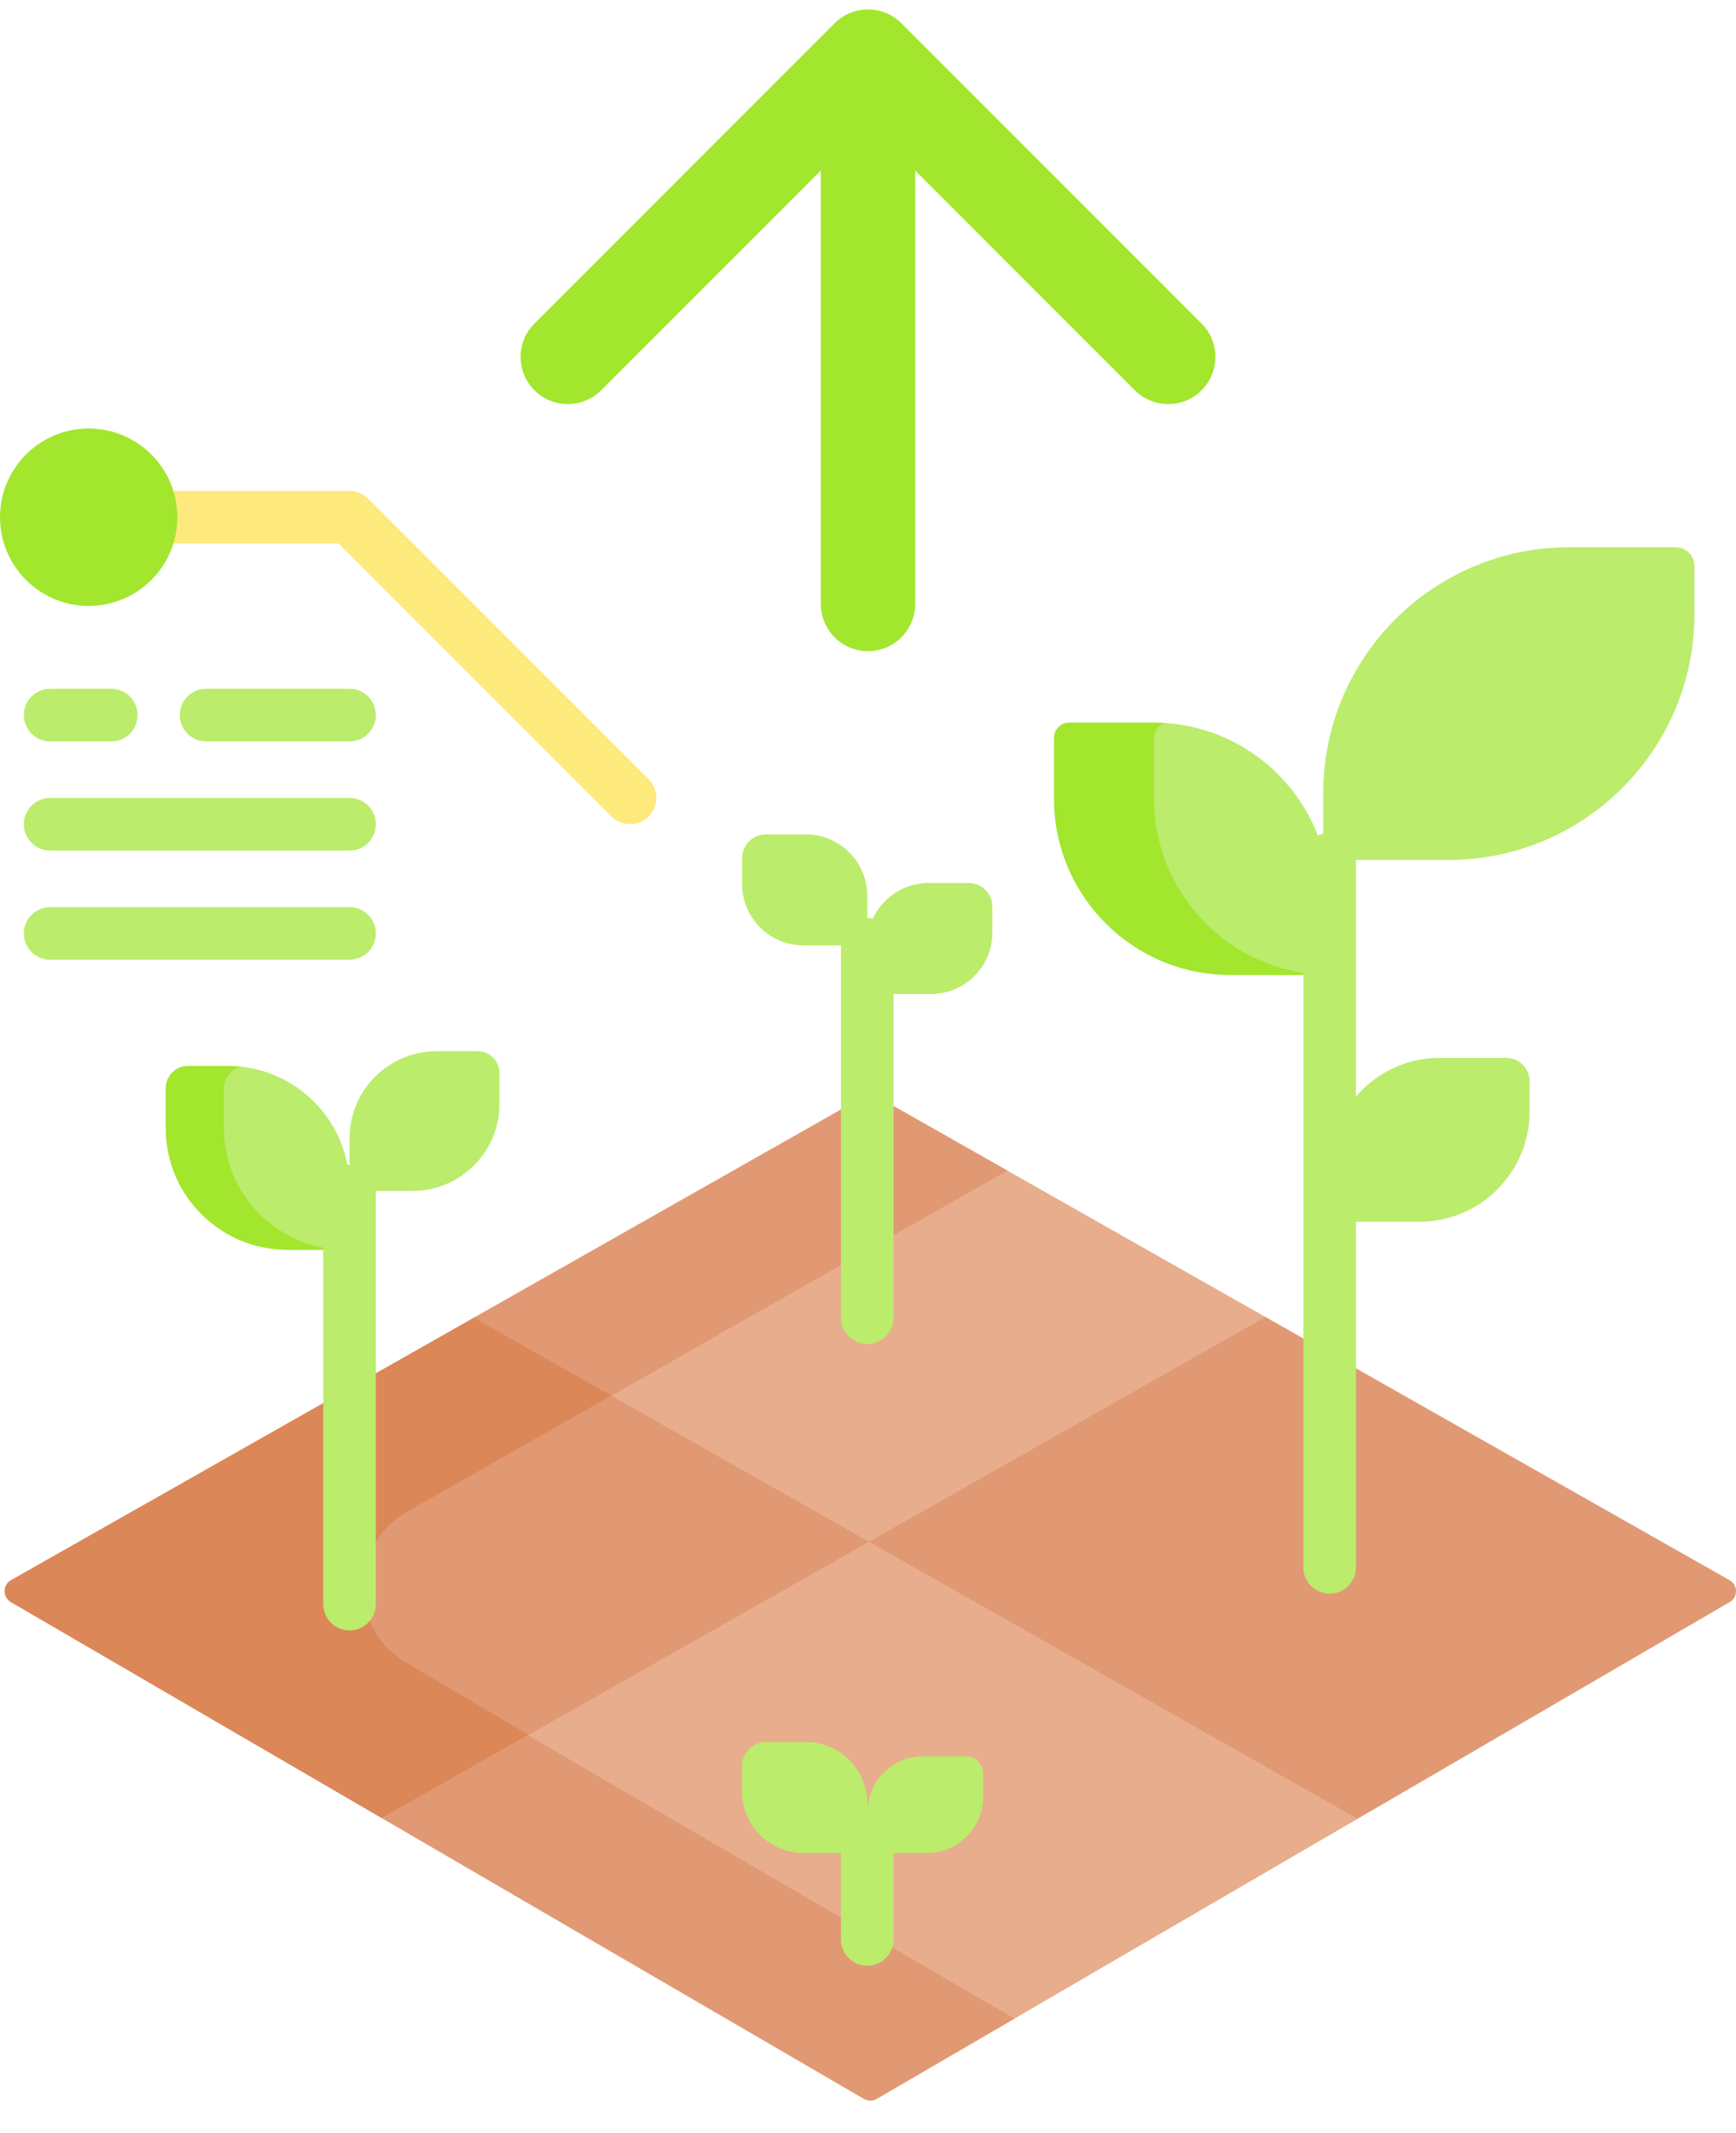 <svg width="92" height="113" viewBox="0 0 92 113" fill="none" xmlns="http://www.w3.org/2000/svg">
<g clip-path="url(#clip0_1_51)">
<path d="M33.39 43.665C33.207 43.665 33.026 43.629 32.856 43.559C32.687 43.489 32.534 43.386 32.404 43.256L17.946 28.798H3.484C2.713 28.798 2.09 28.174 2.09 27.404C2.09 26.634 2.713 26.01 3.484 26.01H18.524C18.893 26.01 19.248 26.157 19.509 26.418L34.376 41.285C34.571 41.48 34.704 41.728 34.758 41.998C34.811 42.269 34.784 42.549 34.678 42.804C34.573 43.059 34.394 43.276 34.165 43.43C33.935 43.583 33.666 43.665 33.39 43.665Z" fill="#FEE97D"/>
<path d="M91.662 83.725L67.062 69.777L60.845 68.798L46.089 77.328L46.054 81.689L45.961 87.87L62.967 97.683L71.908 96.388L91.669 84.883C92.113 84.623 92.11 83.979 91.662 83.725Z" fill="#E19974"/>
<path d="M47.355 76.462L32.575 67.3L25.116 69.817L0.585 83.725C0.137 83.98 0.134 84.623 0.58 84.883L20.235 96.329H20.237L20.237 96.328L30.284 95.615C30.284 95.615 45.857 86.111 46.089 85.813C46.321 85.515 46.054 81.689 46.054 81.689L47.355 76.462Z" fill="#E19974"/>
<path d="M67.062 69.777L46.054 81.689L25.116 69.816L45.794 58.092C45.894 58.034 46.008 58.004 46.123 58.004C46.239 58.004 46.353 58.034 46.453 58.092L67.062 69.777Z" fill="#E8AD8C"/>
<path d="M32.238 94.421C31.048 95.149 30.284 95.615 30.284 95.615L20.237 96.328L20.237 96.328H20.235L0.58 84.883C0.134 84.623 0.138 83.979 0.585 83.725L25.116 69.816L32.575 67.3L38.075 70.709L21.563 80.105C18.491 81.853 18.454 86.266 21.495 88.065L32.238 94.421Z" fill="#DC8758"/>
<path d="M71.873 96.328L71.908 96.388L46.459 111.205C46.253 111.326 45.996 111.326 45.788 111.205L20.237 96.328L46.054 81.689L71.873 96.328Z" fill="#E8AD8C"/>
<path d="M35.148 96.114H35.147L27.977 91.939L20.237 96.328L45.788 111.205C45.996 111.326 46.253 111.326 46.459 111.205L53.763 106.952L35.148 96.114ZM40.028 69.602L53.391 62.025L46.453 58.092C46.353 58.034 46.239 58.004 46.123 58.004C46.008 58.004 45.894 58.034 45.794 58.092L25.116 69.816L32.382 73.937L40.028 69.602Z" fill="#E19974"/>
<path d="M76.763 45.562H70.126V42.031C70.126 34.831 75.962 28.995 83.162 28.995H88.796C89.062 28.995 89.317 29.1 89.506 29.289C89.694 29.477 89.799 29.732 89.799 29.998V32.526C89.799 39.725 83.963 45.562 76.763 45.562Z" fill="#BBEC6C"/>
<path d="M65.2 51.654H70.464V47.628C70.464 42.47 66.283 38.288 61.124 38.288H56.669C56.454 38.288 56.249 38.373 56.097 38.525C55.946 38.676 55.86 38.882 55.86 39.096V42.314C55.86 47.473 60.042 51.654 65.2 51.654Z" fill="#BBEC6C"/>
<path d="M61.158 42.314V39.097C61.159 38.916 61.22 38.74 61.332 38.598C61.444 38.456 61.6 38.356 61.776 38.313C61.559 38.298 61.342 38.289 61.124 38.288H56.669C56.454 38.288 56.249 38.373 56.097 38.525C55.946 38.677 55.86 38.882 55.86 39.097V42.314C55.86 47.473 60.042 51.655 65.201 51.655H70.464V51.654C65.322 51.635 61.158 47.461 61.158 42.314Z" fill="#A2E62E"/>
<path d="M70.464 84.436C70.281 84.436 70.1 84.4 69.931 84.33C69.762 84.26 69.608 84.157 69.478 84.027C69.349 83.898 69.246 83.744 69.176 83.575C69.106 83.406 69.07 83.225 69.07 83.042V45.523C69.07 44.753 69.694 44.129 70.464 44.129C71.234 44.129 71.858 44.753 71.858 45.523V83.042C71.858 83.411 71.711 83.766 71.45 84.027C71.189 84.289 70.834 84.436 70.464 84.436Z" fill="#BBEC6C"/>
<path d="M75.219 64.732H70.464V61.889C70.464 58.663 73.079 56.048 76.305 56.048H79.821C80.15 56.048 80.465 56.179 80.698 56.411C80.93 56.643 81.061 56.959 81.061 57.287V58.891C81.061 62.117 78.445 64.732 75.219 64.732ZM18.524 66.217H15.233C11.672 66.217 8.785 63.33 8.785 59.769V57.658C8.785 57.345 8.91 57.045 9.131 56.824C9.352 56.602 9.653 56.478 9.966 56.478H12.076C15.637 56.478 18.524 59.365 18.524 62.926L18.524 66.217Z" fill="#BBEC6C"/>
<path d="M11.867 59.769V57.658C11.867 57.395 11.955 57.14 12.117 56.933C12.279 56.726 12.505 56.578 12.761 56.515C12.533 56.491 12.305 56.478 12.076 56.478H9.965C9.652 56.478 9.352 56.603 9.131 56.824C8.909 57.045 8.785 57.346 8.785 57.659V59.769C8.785 63.33 11.672 66.217 15.233 66.217H18.314C14.754 66.217 11.867 63.33 11.867 59.769Z" fill="#A2E62E"/>
<path d="M21.857 63.1H18.524V60.312C18.524 57.765 20.589 55.699 23.137 55.699H25.313C25.465 55.699 25.615 55.729 25.756 55.787C25.896 55.845 26.024 55.931 26.131 56.038C26.239 56.146 26.324 56.273 26.382 56.414C26.44 56.554 26.47 56.704 26.47 56.856V58.487C26.47 61.035 24.405 63.1 21.857 63.1Z" fill="#BBEC6C"/>
<path d="M18.524 86.386C18.341 86.386 18.159 86.35 17.99 86.28C17.821 86.21 17.667 86.108 17.538 85.978C17.408 85.849 17.306 85.695 17.236 85.526C17.166 85.357 17.13 85.176 17.13 84.993V63.1C17.13 62.33 17.754 61.706 18.524 61.706C19.294 61.706 19.918 62.33 19.918 63.1V84.993C19.918 85.362 19.771 85.717 19.509 85.978C19.248 86.24 18.893 86.386 18.524 86.386Z" fill="#BBEC6C"/>
<path d="M42.579 98.18H45.961V95.551C45.961 93.756 44.505 92.3 42.71 92.3H40.581C40.249 92.3 39.93 92.432 39.695 92.667C39.46 92.902 39.328 93.221 39.328 93.553V94.929C39.328 96.724 40.784 98.18 42.579 98.18ZM42.579 50.091H45.961V47.462C45.961 45.667 44.505 44.211 42.71 44.211H40.581C40.249 44.211 39.93 44.343 39.695 44.578C39.46 44.813 39.328 45.132 39.328 45.464V46.84C39.328 48.635 40.784 50.091 42.579 50.091ZM49.343 52.664H45.961V50.036C45.961 48.24 47.416 46.785 49.212 46.785H51.341C51.673 46.785 51.992 46.917 52.227 47.152C52.462 47.387 52.593 47.705 52.593 48.037V49.413C52.593 51.209 51.138 52.664 49.343 52.664ZM49.12 98.18H45.961V96.033C45.961 94.386 47.296 93.05 48.944 93.05H51.188C51.431 93.05 51.663 93.147 51.835 93.319C52.007 93.49 52.103 93.723 52.103 93.966V95.197C52.103 96.844 50.768 98.18 49.12 98.18Z" fill="#BBEC6C"/>
<path d="M45.961 104.151C45.778 104.151 45.596 104.115 45.427 104.045C45.258 103.975 45.105 103.872 44.975 103.742C44.846 103.613 44.743 103.459 44.673 103.29C44.603 103.121 44.567 102.94 44.567 102.757V98.18C44.567 97.41 45.191 96.786 45.961 96.786C46.731 96.786 47.355 97.41 47.355 98.18V102.757C47.355 103.126 47.208 103.481 46.947 103.742C46.685 104.004 46.331 104.151 45.961 104.151ZM45.961 71.21C45.778 71.21 45.596 71.174 45.427 71.104C45.258 71.034 45.105 70.931 44.975 70.802C44.846 70.672 44.743 70.519 44.673 70.35C44.603 70.18 44.567 69.999 44.567 69.816V50.036C44.567 49.266 45.191 48.642 45.961 48.642C46.731 48.642 47.355 49.266 47.355 50.036V69.816C47.355 70.186 47.208 70.54 46.947 70.802C46.685 71.063 46.331 71.21 45.961 71.21Z" fill="#BBEC6C"/>
<path d="M4.7 32.104C7.295 32.104 9.399 30 9.399 27.404C9.399 24.808 7.295 22.704 4.7 22.704C2.104 22.704 0 24.808 0 27.404C0 30 2.104 32.104 4.7 32.104Z" fill="#A2E62E"/>
<path d="M18.524 39.282H10.922C10.152 39.282 9.528 38.658 9.528 37.888C9.528 37.118 10.152 36.494 10.922 36.494H18.524C19.294 36.494 19.918 37.118 19.918 37.888C19.918 38.658 19.294 39.282 18.524 39.282ZM18.524 45.066H2.658C1.888 45.066 1.264 44.442 1.264 43.672C1.264 42.902 1.888 42.278 2.658 42.278H18.523C19.294 42.278 19.917 42.902 19.917 43.672C19.917 44.442 19.294 45.066 18.524 45.066ZM18.524 50.85H2.658C1.888 50.85 1.264 50.227 1.264 49.456C1.264 48.687 1.888 48.062 2.658 48.062H18.523C19.294 48.062 19.917 48.687 19.917 49.456C19.917 50.227 19.294 50.85 18.524 50.85ZM5.895 39.282H2.658C1.888 39.282 1.264 38.658 1.264 37.888C1.264 37.118 1.888 36.494 2.658 36.494H5.895C6.665 36.494 7.289 37.118 7.289 37.888C7.289 38.658 6.665 39.282 5.895 39.282Z" fill="#BBEC6C"/>
</g>
<path d="M43.5 32C43.5 33.381 44.619 34.5 46 34.5C47.381 34.5 48.5 33.381 48.5 32L43.5 32ZM47.768 1.232C46.791 0.256 45.209 0.256 44.232 1.232L28.322 17.142C27.346 18.118 27.346 19.701 28.322 20.678C29.299 21.654 30.882 21.654 31.858 20.678L46 6.536L60.142 20.678C61.118 21.654 62.701 21.654 63.678 20.678C64.654 19.701 64.654 18.118 63.678 17.142L47.768 1.232ZM48.5 32L48.5 3L43.5 3L43.5 32L48.5 32Z" fill="#A2E62E"/>
<defs>
<clipPath id="clip0_1_51">
<rect width="92" height="92" fill="white" transform="translate(0 21)"/>
</clipPath>
</defs>
</svg>
